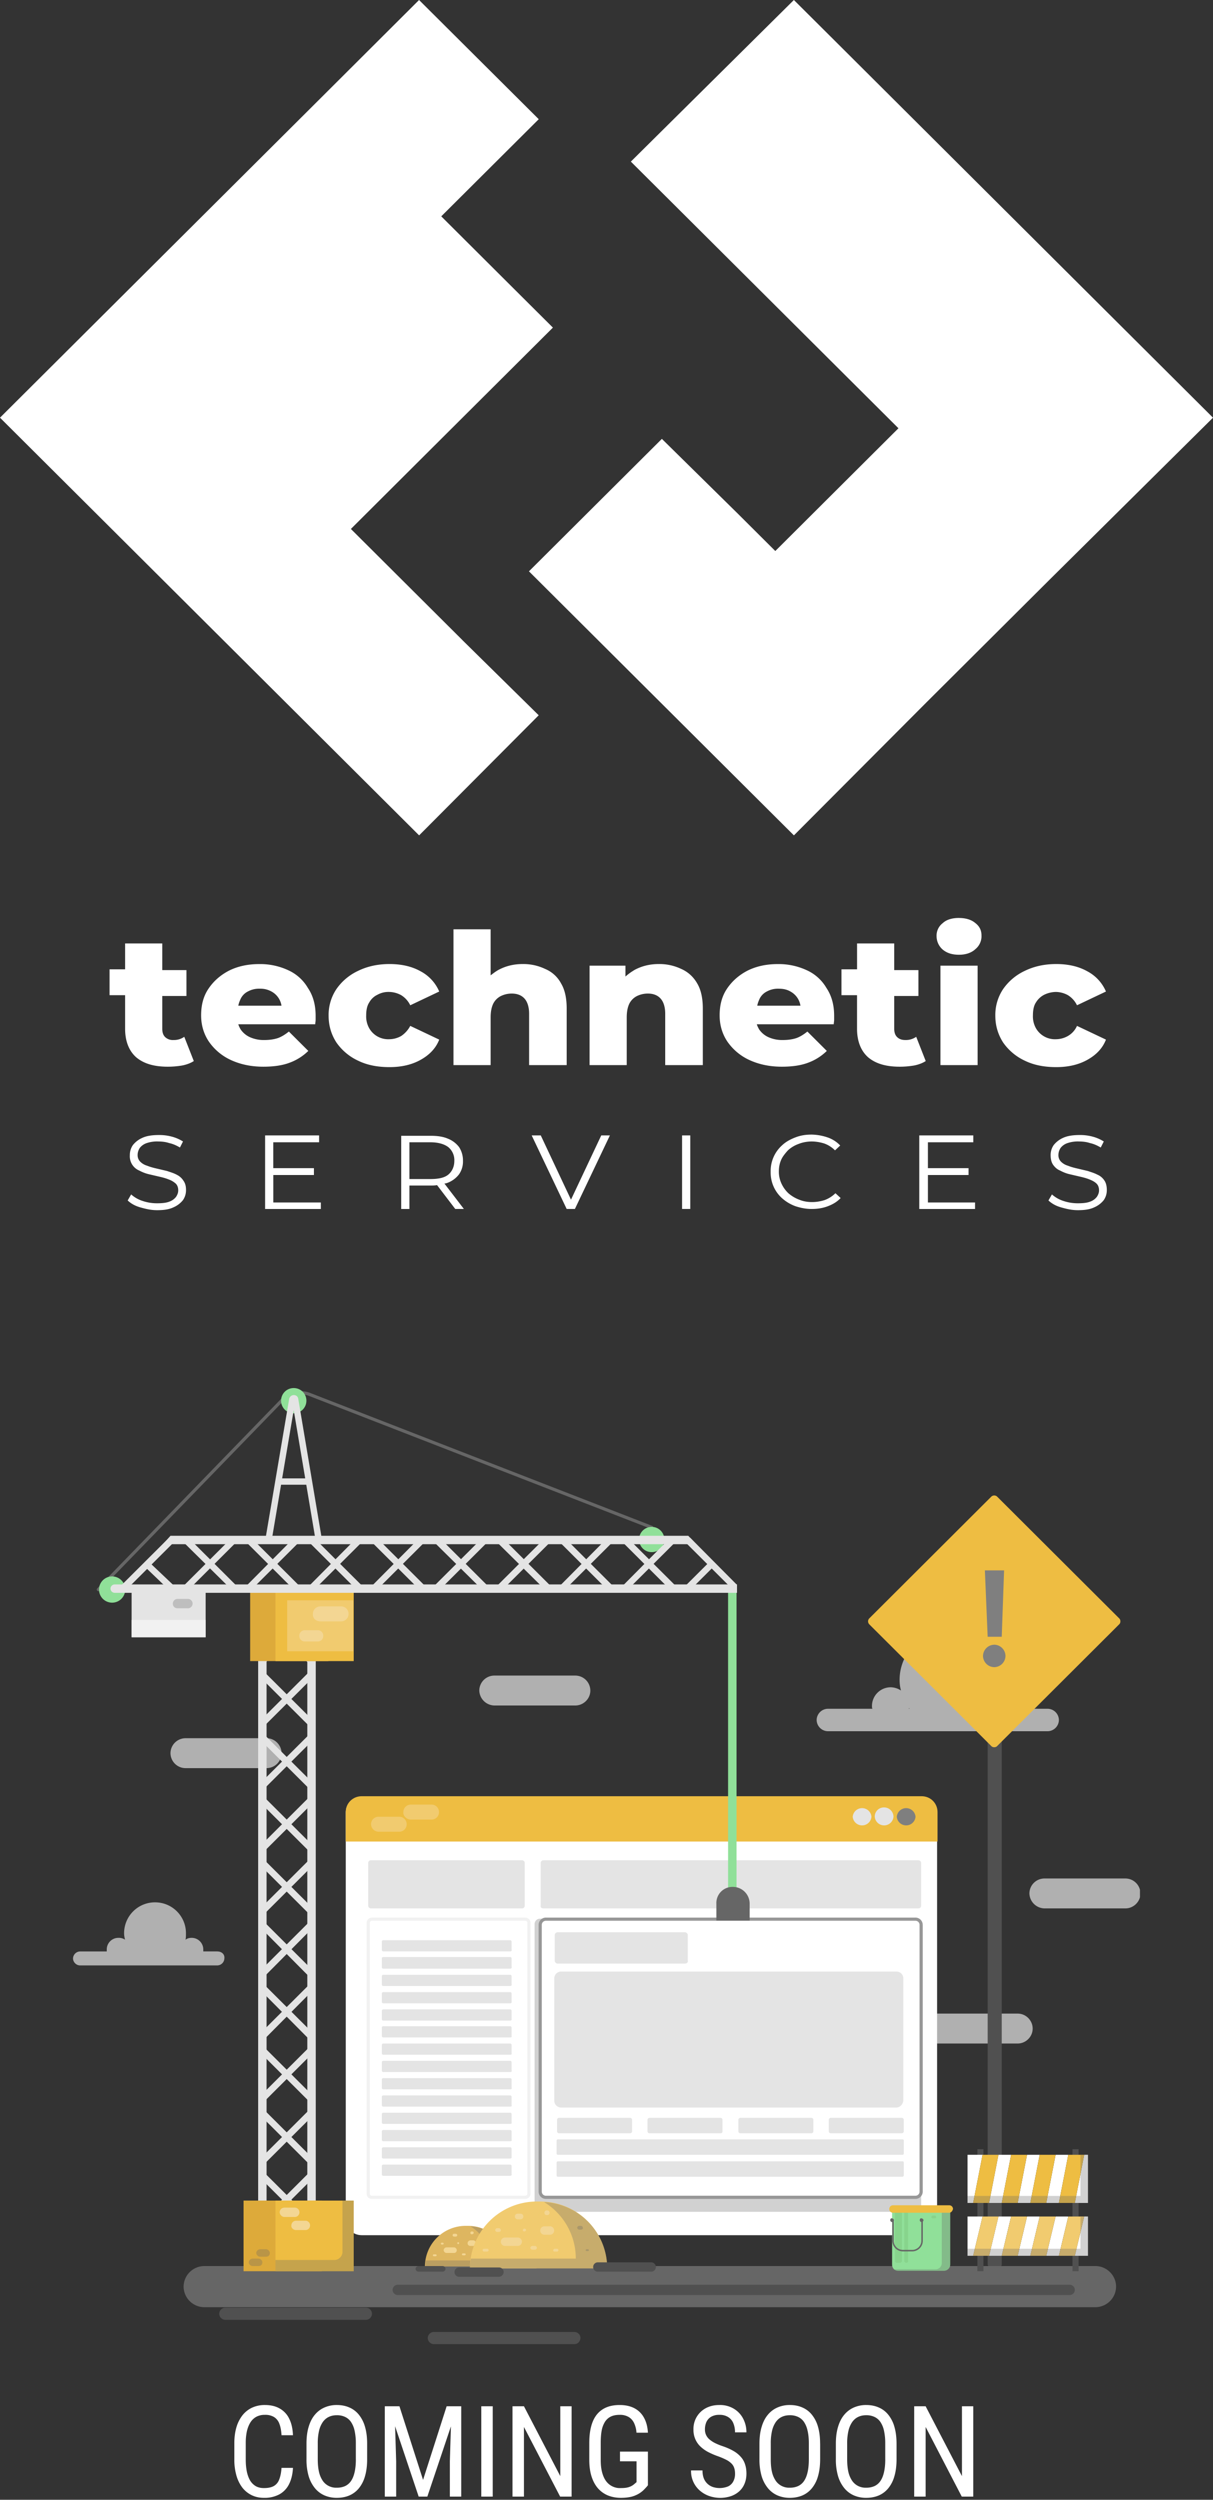 <svg xmlns="http://www.w3.org/2000/svg" width="382" height="787" fill="none"><rect width="100%" height="100%" fill="#333333" stroke="none"/><path fill="#fff" d="M54.63 327.43a3.5 3.5 0 0 1-2.58-.89c-.68-.64-.95-1.53-.95-2.67v-10.3h7.62v-8.15H51.1v-8.4H39.4v8.15h-4.9v8.14h4.9v10.56c0 3.94 1.22 7 3.53 9.03 2.45 2.04 5.72 2.93 9.94 2.93 1.5 0 2.99-.13 4.49-.38 1.36-.26 2.72-.76 3.67-1.4l-3-7.64a5.6 5.6 0 0 1-3.4 1.02Zm36.07-22.01a20.95 20.95 0 0 0-8.99-1.9c-3.53 0-6.66.63-9.52 2.03-2.72 1.4-4.9 3.3-6.53 5.72-1.64 2.42-2.32 5.22-2.32 8.4 0 3.05.82 5.85 2.45 8.27a17.11 17.11 0 0 0 6.8 5.73c3 1.4 6.4 2.16 10.35 2.16 3.13 0 5.99-.38 8.3-1.27a16.53 16.53 0 0 0 5.85-3.7l-6.12-6.1c-1.1.9-2.32 1.65-3.4 2.04-1.1.38-2.6.63-4.22.63a10.6 10.6 0 0 1-4.63-.89 7.08 7.08 0 0 1-3-2.54c-.27-.51-.54-1.02-.67-1.53h24.22c0-.38.13-.9.13-1.4v-1.27c0-3.44-.81-6.36-2.45-8.78a13.68 13.68 0 0 0-6.26-5.6Zm-12.66 6.74a7.28 7.28 0 0 1 3.8-.89 7.1 7.1 0 0 1 3.68.9 6.15 6.15 0 0 1 3.13 4.45h-13.6c.13-.77.4-1.4.68-2.04a5.07 5.07 0 0 1 2.3-2.42Zm40.82 1.02a7.1 7.1 0 0 1 3.68-.89 8.1 8.1 0 0 1 3.8 1.02 7.63 7.63 0 0 1 2.86 3.18l9.12-4.33a12.97 12.97 0 0 0-5.85-6.36c-2.72-1.53-5.99-2.29-9.8-2.29-3.8 0-7.07.76-9.93 2.16a17.1 17.1 0 0 0-6.8 5.73 14.64 14.64 0 0 0-2.45 8.4c0 3.05.81 5.85 2.45 8.4a17.1 17.1 0 0 0 6.8 5.72c2.86 1.4 6.12 2.04 9.93 2.04 3.81 0 7.08-.77 9.8-2.3 2.72-1.52 4.76-3.56 5.85-6.36l-9.12-4.32a8.66 8.66 0 0 1-2.85 3.18 7.7 7.7 0 0 1-3.81 1.02 6.88 6.88 0 0 1-6.26-3.44 7.61 7.61 0 0 1-.96-4.07c0-1.65.28-3.05.96-4.07a5.76 5.76 0 0 1 2.58-2.42Zm52.8-8.14a15.93 15.93 0 0 0-7.08-1.53c-2.85 0-5.3.64-7.48 1.78-.95.51-1.77 1.15-2.59 1.78v-14.5h-11.7v42.75h11.7v-15.01c0-1.79.28-3.19.82-4.33a5.44 5.44 0 0 1 2.45-2.42 7.8 7.8 0 0 1 3.4-.76c1.63 0 3 .5 3.95 1.53.95 1.01 1.5 2.67 1.5 4.83v16.16h11.83v-17.81c0-3.18-.54-5.86-1.77-7.9a10.05 10.05 0 0 0-5.03-4.57Zm42.86 0a15.93 15.93 0 0 0-7.07-1.53c-2.86 0-5.3.64-7.49 1.78-1.09.64-2.17 1.4-2.99 2.16v-3.43h-11.3v31.3h11.7v-15.01c0-1.79.28-3.19.82-4.33a5.44 5.44 0 0 1 2.45-2.42 7.8 7.8 0 0 1 3.4-.76c1.64 0 3 .5 3.95 1.53.95 1.01 1.5 2.67 1.5 4.83v16.16h11.84v-17.81c0-3.18-.55-5.86-1.77-7.9-1.23-2.16-3-3.68-5.04-4.57Zm39.47.38a20.95 20.95 0 0 0-8.99-1.9c-3.53 0-6.66.63-9.52 2.03-2.72 1.4-4.9 3.3-6.53 5.72s-2.32 5.22-2.32 8.4c0 3.05.82 5.85 2.45 8.27a17.11 17.11 0 0 0 6.8 5.73c3 1.4 6.4 2.16 10.35 2.16 3.13 0 5.99-.38 8.3-1.27a16.53 16.53 0 0 0 5.85-3.7l-6.12-6.1c-1.1.9-2.32 1.65-3.4 2.04-1.1.38-2.59.63-4.22.63a10.6 10.6 0 0 1-4.63-.89 7.08 7.08 0 0 1-3-2.54c-.26-.51-.54-1.02-.67-1.53h24.22c0-.38.13-.9.13-1.4v-1.27c0-3.44-.81-6.36-2.44-8.78a13.68 13.68 0 0 0-6.26-5.6Zm-12.52 6.74a7.28 7.28 0 0 1 3.8-.89c1.37 0 2.6.26 3.68.9a6.16 6.16 0 0 1 3.13 4.45h-13.6c.13-.77.4-1.4.67-2.04a5.07 5.07 0 0 1 2.32-2.42Zm43.68 15.27c-1.1 0-1.9-.25-2.59-.89-.68-.64-.95-1.53-.95-2.67v-10.3h7.62v-8.15h-7.62v-8.4h-11.7v8.15H265v8.14h4.9v10.56c0 3.94 1.22 7 3.53 9.03 2.45 2.04 5.72 2.93 9.94 2.93 1.5 0 3-.13 4.49-.38 1.36-.26 2.72-.76 3.67-1.4l-3-7.64a5.6 5.6 0 0 1-3.4 1.02ZM302.02 289c-2.18 0-3.95.51-5.17 1.66a4.92 4.92 0 0 0-1.9 4.07 5.6 5.6 0 0 0 1.9 4.2c1.36 1.14 3 1.65 5.17 1.65 2.18 0 3.95-.63 5.17-1.78a5.24 5.24 0 0 0 1.9-4.32c0-1.66-.67-2.93-2.03-3.95-1.23-1.02-3-1.52-5.04-1.52Zm5.85 15.02h-11.7v31.3h11.7v-31.3Zm28.44 22.14a7.7 7.7 0 0 1-3.8 1.02 6.88 6.88 0 0 1-6.26-3.44 7.61 7.61 0 0 1-.96-4.07c0-1.65.27-3.05.95-4.07a6.54 6.54 0 0 1 2.59-2.42 8.75 8.75 0 0 1 3.67-.89 8.1 8.1 0 0 1 3.81 1.02 7.63 7.63 0 0 1 2.86 3.18l9.12-4.33a12.96 12.96 0 0 0-5.86-6.36c-2.72-1.53-5.98-2.29-9.8-2.29-3.8 0-7.07.76-9.93 2.16a17.1 17.1 0 0 0-6.8 5.73 14.64 14.64 0 0 0-2.45 8.4c0 3.05.82 5.85 2.45 8.4a17.1 17.1 0 0 0 6.8 5.72c2.86 1.4 6.13 2.04 9.94 2.04 3.8 0 7.07-.77 9.8-2.3 2.72-1.52 4.76-3.56 5.85-6.36l-9.12-4.32a6.83 6.83 0 0 1-2.86 3.18ZM55.59 369.8c-.96-.5-1.9-.76-3-1.14l-3.26-.77c-1.1-.25-2.04-.5-3-.89a5.04 5.04 0 0 1-2.17-1.27 2.88 2.88 0 0 1-.82-2.16c0-.76.27-1.53.68-2.17a4.6 4.6 0 0 1 2.18-1.52 10.1 10.1 0 0 1 3.67-.51c1.09 0 2.31.13 3.4.5 1.23.26 2.32.77 3.4 1.4l.96-1.9a12.57 12.57 0 0 0-3.54-1.53 15 15 0 0 0-4.08-.5c-2.04 0-3.81.25-5.17.88a7.77 7.77 0 0 0-3 2.3 5.47 5.47 0 0 0-.95 3.18 4.86 4.86 0 0 0 3 4.84c.95.5 1.9.88 2.99 1.14l3.26.76c1.1.25 2.04.5 3 .89a6.7 6.7 0 0 1 2.17 1.27c.55.51.82 1.27.82 2.16 0 .77-.27 1.4-.68 2.04a4.6 4.6 0 0 1-2.18 1.53c-.95.38-2.31.5-3.8.5a14.1 14.1 0 0 1-4.63-.76 9.96 9.96 0 0 1-3.54-2.03l-1.09 1.9c.95.9 2.18 1.66 3.95 2.17 1.77.5 3.4.89 5.3.89 2.18 0 3.81-.25 5.17-.9a7.76 7.76 0 0 0 3-2.28c.68-1.02.95-2.04.95-3.18 0-1.27-.27-2.16-.82-2.93a5.13 5.13 0 0 0-2.17-1.9Zm30.48.13h12.79v-2.16h-12.8v-8.15h14.43v-2.16h-17v23.16h17.55v-2.04H86.07v-8.65Zm54.97 2.42a8.17 8.17 0 0 0 3.54-2.67 7.04 7.04 0 0 0 1.22-4.2 7.7 7.7 0 0 0-1.22-4.33 8.16 8.16 0 0 0-3.54-2.67c-1.5-.64-3.26-.9-5.44-.9h-9.25v23.04h2.58v-7.38h6.67c.68 0 1.36 0 2.04-.13l5.72 7.5h2.72l-6.13-8c.41 0 .68-.13 1.1-.26Zm-5.58-1.15h-6.53v-11.58h6.53c2.45 0 4.36.51 5.72 1.53a5.3 5.3 0 0 1 1.9 4.33c0 1.78-.68 3.3-1.9 4.32-1.23 1.02-3.13 1.4-5.72 1.4Zm44.36 6.5-9.52-20.24h-2.86l11.02 23.16h2.59l11.02-23.16h-2.72l-9.53 20.23Zm37.56-20.24h-2.58v23.16h2.58v-23.16Zm30.75 4.71a9.86 9.86 0 0 1 3.4-2.04c1.23-.5 2.73-.76 4.09-.76 1.36 0 2.72.25 3.94.63a9 9 0 0 1 3.4 2.17l1.64-1.53a9.86 9.86 0 0 0-3.95-2.54 16.7 16.7 0 0 0-5.03-.9c-1.9 0-3.54.26-5.17.9-1.63.63-3 1.4-4.08 2.41a10.85 10.85 0 0 0-3.67 8.4 10.85 10.85 0 0 0 3.67 8.4 13.13 13.13 0 0 0 4.08 2.42c1.5.5 3.26.89 5.17.89 1.77 0 3.54-.26 5.17-.9 1.63-.63 2.86-1.4 3.95-2.54l-1.64-1.52a9.53 9.53 0 0 1-3.4 2.16c-1.22.38-2.58.63-3.94.63-1.5 0-2.86-.25-4.09-.76a11.3 11.3 0 0 1-3.4-2.03 9.86 9.86 0 0 1-2.18-3.06 8.78 8.78 0 0 1-.81-3.81c0-1.4.27-2.68.81-3.82.41-.9 1.23-1.91 2.04-2.8Zm44.09 7.76h12.8v-2.16h-12.8v-8.15h14.3v-2.16H289.5v23.16h17.56v-2.04h-14.84v-8.65Zm55.52 1.65a4.87 4.87 0 0 0-2.18-1.78c-.95-.5-1.9-.76-2.99-1.14l-3.26-.77c-1.1-.25-2.05-.5-3-.89a5.05 5.05 0 0 1-2.18-1.27 2.88 2.88 0 0 1-.81-2.16c0-.76.27-1.53.68-2.17a4.6 4.6 0 0 1 2.18-1.52 10.1 10.1 0 0 1 3.67-.51c1.09 0 2.31.13 3.4.5 1.23.26 2.31.77 3.4 1.4l.96-1.9a12.57 12.57 0 0 0-3.54-1.53 15 15 0 0 0-4.08-.5c-2.05 0-3.81.25-5.18.88a7.77 7.77 0 0 0-2.99 2.3 5.47 5.47 0 0 0-.95 3.18c0 1.27.27 2.29.81 3.05.55.76 1.23 1.4 2.18 1.78.95.5 1.9.9 3 1.15l3.26.76c1.09.25 2.04.5 3 .89.95.38 1.63.76 2.17 1.27.55.51.82 1.27.82 2.16 0 .77-.27 1.4-.68 2.04a4.6 4.6 0 0 1-2.18 1.53c-.95.38-2.31.5-3.8.5a14.1 14.1 0 0 1-4.63-.76 9.96 9.96 0 0 1-3.54-2.03l-1.1 1.9c.96.9 2.19 1.66 3.95 2.17 1.77.5 3.4.89 5.31.89 2.18 0 3.81-.25 5.17-.9a7.76 7.76 0 0 0 3-2.28c.68-1.02.95-2.04.95-3.18 0-1.27-.27-2.3-.82-3.06ZM334 83.68l-35.43-35.3-35.16-35.04L250.01 0l-51.34 50.88 13.68 13.62 35.16 35.03 35.43 35.3-38.78 38.65-11.72-11.68-24-23.63-41.86 41.7 24 23.91 11.44 11.4 48 47.82 41.85-41.98 38.79-38.64L382 131.5l-48-47.82Z"/><path fill="#fff" d="m145.66 201.56-35.16-35.03 21.76-21.69 41.86-41.7-13.4-13.34-21.76-21.69 30.7-30.58L131.97 0 101.3 30.58 37.67 93.97 0 131.5l37.67 37.53 35.16 35.03 35.16 35.03 24 23.91 37.66-37.81-24-23.63Zm-57 575.4h3.6c-.1 1.95-.5 3.64-1.2 5.06a7.37 7.37 0 0 1-3.02 3.24 9.8 9.8 0 0 1-4.94 1.13c-1.42 0-2.7-.28-3.85-.84a8.44 8.44 0 0 1-2.95-2.4 11.43 11.43 0 0 1-1.85-3.8 17.68 17.68 0 0 1-.65-4.95v-5.25c0-1.83.22-3.48.65-4.95a11.26 11.26 0 0 1 1.89-3.77 8.38 8.38 0 0 1 3.03-2.42 9.48 9.48 0 0 1 4.06-.84c1.85 0 3.41.37 4.69 1.12a7.22 7.22 0 0 1 2.97 3.22c.7 1.4 1.09 3.13 1.17 5.17h-3.6c-.09-1.5-.32-2.71-.7-3.65a4.09 4.09 0 0 0-1.68-2.09 5.32 5.32 0 0 0-2.85-.68 5.6 5.6 0 0 0-2.72.62 5.14 5.14 0 0 0-1.87 1.8c-.48.77-.85 1.7-1.1 2.8a17.33 17.33 0 0 0-.35 3.63v5.29c0 1.25.1 2.41.3 3.5.2 1.08.53 2.03.97 2.85a5.2 5.2 0 0 0 1.78 1.9c.73.45 1.62.67 2.66.67 1.31 0 2.35-.21 3.12-.64a3.84 3.84 0 0 0 1.7-2.05c.38-.94.63-2.16.74-3.67Zm26.96-7.64v4.94c0 2-.22 3.77-.67 5.3a10.38 10.38 0 0 1-1.9 3.78 7.93 7.93 0 0 1-3 2.29c-1.17.5-2.5.76-3.96.76a9.67 9.67 0 0 1-3.9-.76 8.09 8.09 0 0 1-3.02-2.29 10.89 10.89 0 0 1-1.97-3.79 18.52 18.52 0 0 1-.68-5.29v-4.94c0-2 .22-3.76.68-5.27.45-1.53 1.1-2.8 1.95-3.81a8.1 8.1 0 0 1 3.03-2.29 9.46 9.46 0 0 1 3.89-.78c1.47 0 2.79.26 3.96.78a7.73 7.73 0 0 1 3 2.29 10.59 10.59 0 0 1 1.92 3.8c.45 1.52.67 3.28.67 5.28Zm-3.56 4.94v-4.98a18 18 0 0 0-.39-4.02 7.8 7.8 0 0 0-1.15-2.78 4.65 4.65 0 0 0-1.88-1.58 5.97 5.97 0 0 0-2.57-.52c-.93 0-1.76.17-2.5.52-.73.34-1.36.87-1.88 1.58a8.07 8.07 0 0 0-1.21 2.78 17.19 17.19 0 0 0-.41 4.02v4.98c0 1.58.14 2.93.41 4.06a8.3 8.3 0 0 0 1.21 2.78 5.1 5.1 0 0 0 4.4 2.1 6.1 6.1 0 0 0 2.57-.5 4.62 4.62 0 0 0 1.88-1.6c.5-.73.88-1.66 1.13-2.78.26-1.13.4-2.48.4-4.06Zm10.26-16.7h3.47l7.44 23.19 7.43-23.19h3.47L134.58 786h-2.73l-9.53-28.44Zm-1.14 0h3.05l.53 17.35V786h-3.58v-28.44Zm21.02 0h3.05V786h-3.58v-11.1l.53-17.34Zm12.97 0V786h-3.6v-28.44h3.6Zm24.84 0V786h-3.61L165 764.07V786h-3.6v-28.44h3.6l11.45 22v-22H180Zm24.03 14.28v10.6c-.32.42-.8.94-1.43 1.57a8.28 8.28 0 0 1-2.64 1.66c-1.13.48-2.62.72-4.45.72-1.47 0-2.82-.25-4.04-.74a8.46 8.46 0 0 1-3.15-2.23c-.87-1-1.55-2.24-2.03-3.73-.48-1.5-.72-3.25-.72-5.25v-5.34c0-1.99.2-3.73.6-5.23.4-1.5 1-2.74 1.8-3.73.8-.99 1.8-1.73 2.99-2.23 1.2-.5 2.59-.74 4.18-.74 1.83 0 3.4.35 4.69 1.04a7.19 7.19 0 0 1 2.98 2.99c.72 1.3 1.12 2.86 1.22 4.68h-3.6a8.35 8.35 0 0 0-.74-3c-.4-.85-.98-1.5-1.72-1.94a5.34 5.34 0 0 0-2.83-.68c-1.1 0-2.02.18-2.78.54-.75.37-1.37.92-1.85 1.65a7.95 7.95 0 0 0-1.04 2.75c-.2 1.1-.3 2.4-.3 3.87v5.37c0 1.5.14 2.82.44 3.94s.72 2.05 1.27 2.78a5.4 5.4 0 0 0 4.65 2.16c1.1 0 1.98-.11 2.62-.35a4.6 4.6 0 0 0 1.46-.8l.84-.72v-6.56h-5.21v-3.05h8.78Zm27.44 6.97c0-.66-.08-1.25-.24-1.75a3.52 3.52 0 0 0-.82-1.41 6.4 6.4 0 0 0-1.64-1.2 23 23 0 0 0-2.68-1.15 23.4 23.4 0 0 1-3.18-1.38 11.04 11.04 0 0 1-2.44-1.78 7.14 7.14 0 0 1-2.09-5.23 7.35 7.35 0 0 1 4.78-7.15c1-.4 2.13-.59 3.36-.59a8.4 8.4 0 0 1 4.67 1.23 7.82 7.82 0 0 1 2.9 3.19c.65 1.3.97 2.7.97 4.18h-3.6a7.2 7.2 0 0 0-.52-2.84 4.08 4.08 0 0 0-1.6-1.95 4.96 4.96 0 0 0-2.81-.72 5 5 0 0 0-2.58.6c-.67.4-1.16.95-1.49 1.64a5.66 5.66 0 0 0-.47 2.37 4 4 0 0 0 1.27 2.99c.45.41 1 .8 1.64 1.15.67.35 1.45.69 2.35 1.01 1.4.46 2.58.97 3.57 1.53a9 9 0 0 1 2.42 1.9 6.2 6.2 0 0 1 1.37 2.35c.3.88.45 1.87.45 2.97 0 1.16-.2 2.21-.59 3.15a6.47 6.47 0 0 1-1.66 2.4 7.66 7.66 0 0 1-2.63 1.54 10.7 10.7 0 0 1-6.78-.02 9.08 9.08 0 0 1-2.91-1.64 8.08 8.08 0 0 1-2.87-6.44h3.6c0 .97.14 1.81.42 2.52a4.69 4.69 0 0 0 2.93 2.73 7.09 7.09 0 0 0 4.75-.23 3.58 3.58 0 0 0 1.6-1.56 5 5 0 0 0 .55-2.4Zm26.8-9.49v4.94c0 2-.23 3.77-.67 5.3a10.36 10.36 0 0 1-1.9 3.78 7.93 7.93 0 0 1-3 2.29c-1.18.5-2.5.76-3.97.76a9.67 9.67 0 0 1-3.89-.76 8.1 8.1 0 0 1-3.02-2.29 10.9 10.9 0 0 1-1.98-3.79 18.55 18.55 0 0 1-.68-5.29v-4.94c0-2 .23-3.76.69-5.27.45-1.53 1.1-2.8 1.95-3.81a8.09 8.09 0 0 1 3.03-2.29 9.46 9.46 0 0 1 3.88-.78c1.47 0 2.8.26 3.97.78a7.74 7.74 0 0 1 3 2.29 10.56 10.56 0 0 1 1.92 3.8c.44 1.52.66 3.28.66 5.28Zm-3.56 4.94v-4.98c0-1.56-.13-2.9-.4-4.02a7.77 7.77 0 0 0-1.14-2.78 4.65 4.65 0 0 0-1.88-1.58 5.97 5.97 0 0 0-2.58-.52c-.92 0-1.75.17-2.5.52-.73.34-1.35.87-1.87 1.58a8.03 8.03 0 0 0-1.21 2.78 17.13 17.13 0 0 0-.41 4.02v4.98c0 1.58.13 2.93.4 4.06a8.26 8.26 0 0 0 1.22 2.78 5.1 5.1 0 0 0 4.4 2.1 6.1 6.1 0 0 0 2.57-.5 4.6 4.6 0 0 0 1.88-1.6c.5-.73.88-1.66 1.13-2.78.26-1.13.39-2.48.39-4.06Zm27.62-4.94v4.94c0 2-.22 3.77-.67 5.3a10.36 10.36 0 0 1-1.9 3.78 7.93 7.93 0 0 1-3 2.29c-1.17.5-2.5.76-3.96.76a9.67 9.67 0 0 1-3.9-.76 8.09 8.09 0 0 1-3.02-2.29 10.88 10.88 0 0 1-1.97-3.79 18.5 18.5 0 0 1-.69-5.29v-4.94c0-2 .23-3.76.69-5.27.45-1.53 1.1-2.8 1.95-3.81a8.1 8.1 0 0 1 3.03-2.29 9.46 9.46 0 0 1 3.89-.78c1.47 0 2.79.26 3.96.78a7.73 7.73 0 0 1 3 2.29 10.59 10.59 0 0 1 1.92 3.8c.44 1.52.67 3.28.67 5.28Zm-3.56 4.94v-4.98a18 18 0 0 0-.39-4.02 7.8 7.8 0 0 0-1.15-2.78 4.65 4.65 0 0 0-1.88-1.58 5.96 5.96 0 0 0-2.57-.52c-.93 0-1.76.17-2.5.52-.73.34-1.36.87-1.88 1.58a8.05 8.05 0 0 0-1.21 2.78 17.19 17.19 0 0 0-.41 4.02v4.98c0 1.58.14 2.93.4 4.06a8.28 8.28 0 0 0 1.22 2.78 5.1 5.1 0 0 0 4.4 2.1 6.1 6.1 0 0 0 2.57-.5 4.62 4.62 0 0 0 1.88-1.6c.5-.73.88-1.66 1.13-2.78.26-1.13.4-2.48.4-4.06Zm27.72-16.7V786h-3.62l-11.38-21.93V786h-3.6v-28.44h3.6l11.44 22v-22h3.56Z"/><g clip-path="url(#a)"><path fill="#B0B0B0" d="M329.93 537.97h-7.08c0-.3.14-.59.14-.88a5.91 5.91 0 0 0-9-5c.3-1.04.3-2.07.3-3.25 0-8.53-6.94-15.45-15.5-15.45a15.48 15.48 0 0 0-15.49 15.46c0 1.17.15 2.35.44 3.38a6.06 6.06 0 0 0-3.24-1.03 5.91 5.91 0 0 0-5.9 5.89c0 .3 0 .59.14.88h-14.02a3.59 3.59 0 0 0-3.54 3.53 3.59 3.59 0 0 0 3.54 3.54h69.21a3.59 3.59 0 0 0 3.54-3.54 3.59 3.59 0 0 0-3.54-3.53Zm-43.68-.3c0 .15.15.15.15.3h-.15v-.3Zm-217.8 76.69h-4.43v-.59a3.65 3.65 0 0 0-3.69-3.68c-.73 0-1.32.15-1.91.6.14-.6.14-1.33.14-2.07 0-5.3-4.28-9.71-9.74-9.71a9.72 9.72 0 0 0-9.74 9.71c0 .74.15 1.47.3 2.06a3.4 3.4 0 0 0-2.07-.59 3.65 3.65 0 0 0-3.69 3.68v.6h-8.4a2.27 2.27 0 0 0-2.22 2.2c0 1.18 1.03 2.2 2.21 2.2h43.24a2.27 2.27 0 0 0 2.21-2.2c.15-1.33-.88-2.2-2.21-2.2Zm-27.15-.14c-.15 0-.15 0 0 0Zm17.11-57.56h25.53a4.75 4.75 0 0 0 4.73-4.7c0-2.5-2.07-4.72-4.73-4.72H58.42a4.75 4.75 0 0 0-4.73 4.71 4.75 4.75 0 0 0 4.73 4.71Zm97.25-19.72h25.53c2.5 0 4.72-2.06 4.72-4.7a4.75 4.75 0 0 0-4.72-4.72h-25.53a4.75 4.75 0 0 0-4.72 4.71 4.85 4.85 0 0 0 4.72 4.71Zm173.24 63.88h25.53c2.5 0 4.72-2.06 4.72-4.7a4.75 4.75 0 0 0-4.72-4.72H328.9a4.75 4.75 0 0 0-4.72 4.71 4.85 4.85 0 0 0 4.72 4.71Zm-33.94 42.54h25.53c2.5 0 4.72-2.06 4.72-4.71 0-2.5-2.07-4.71-4.72-4.71h-25.53a4.75 4.75 0 0 0-4.72 4.7 4.85 4.85 0 0 0 4.72 4.72Z"/><path fill="#505050" d="M314.88 713.57h-3.25c-.3 0-.59-.3-.59-.6V534c0-.3.3-.6.6-.6h3.24c.3 0 .59.3.59.6v178.98c0 .44-.3.59-.6.59Z"/><path fill="#EEBD42" d="m273.7 511.33 38.52 38.42c.44.44 1.33.44 1.77 0l38.52-38.42c.44-.44.44-1.32 0-1.77l-38.52-38.41a1.35 1.35 0 0 0-1.77 0l-38.51 38.41a1.34 1.34 0 0 0 0 1.77Z"/><path fill="#7F7F7F" d="M313.1 517.8a3.59 3.59 0 0 1 3.55 3.54 3.59 3.59 0 0 1-3.54 3.53 3.59 3.59 0 0 1-3.54-3.53 3.59 3.59 0 0 1 3.54-3.53Zm-2.94-23.4h6.05l-.74 20.9h-4.43l-.88-20.9Z"/><path stroke="#666" stroke-linecap="round" stroke-miterlimit="10" d="m30.97 500.44 57.7-59.47a8.23 8.23 0 0 1 9-1.9l107.57 41.8"/><path fill="#90E099" d="M88.52 440.97a3.96 3.96 0 0 0 3.98 3.98 3.96 3.96 0 0 0 3.99-3.98c0-2.2-1.77-3.97-3.99-3.97a3.96 3.96 0 0 0-3.98 3.97Zm112.74 43.72c0 2.2 1.77 3.97 3.98 3.97a3.96 3.96 0 0 0 3.98-3.97c0-2.2-1.77-3.98-3.98-3.98a3.96 3.96 0 0 0-3.98 3.98Z"/><path fill="#666" d="M344.98 726.37H64.32a6.54 6.54 0 0 1-6.5-6.47 6.54 6.54 0 0 1 6.5-6.48h280.66c3.54 0 6.5 2.94 6.5 6.48a6.54 6.54 0 0 1-6.5 6.47Z"/><path fill="#fff" d="M113.9 703.7h176.19c2.8 0 5.02-2.2 5.02-5V570.65c0-2.8-2.22-5-5.02-5h-176.2c-2.8 0-5 2.2-5 5V698.7c0 2.8 2.2 5 5 5Z"/><path fill="#EEBD42" d="M295.25 579.77v-9.27c0-2.8-2.21-5-5.01-5H113.9c-2.8 0-5.02 2.2-5.02 5v9.27h186.37Z"/><path fill="#E4E4E4" d="M275.48 571.97a2.96 2.96 0 0 0 5.9 0 2.96 2.96 0 0 0-2.95-2.94 2.87 2.87 0 0 0-2.95 2.94Zm-6.94 0a2.96 2.96 0 0 0 5.9 0 2.96 2.96 0 0 0-5.9 0Z"/><path fill="#7F7F7F" d="M282.42 571.97a2.96 2.96 0 0 0 5.9 0 2.96 2.96 0 0 0-5.9 0Z"/><path fill="#E4E4E4" d="M171.15 600.82H289.2c.6 0 .89-.44.89-.88v-13.4c0-.58-.44-.88-.89-.88H171.15c-.59 0-.88.44-.88.88v13.4c-.15.59.3.88.88.88Z"/><path stroke="#F1F1F1" stroke-miterlimit="10" d="M117.14 691.78h48.26c.59 0 1.18-.44 1.18-1.17v-85.23c0-.59-.44-1.17-1.18-1.17h-48.26c-.58 0-1.18.44-1.18 1.17v85.23c0 .73.45 1.17 1.19 1.17Z"/><path fill="#E4E4E4" d="M116.85 600.82h47.52c.59 0 .88-.44.88-.88v-13.4c0-.58-.44-.88-.88-.88h-47.52a.85.85 0 0 0-.89.88v13.4c0 .59.45.88.89.88Zm43.83 13.54h-40c-.29 0-.44-.3-.44-.44v-2.65c0-.3.3-.44.45-.44h39.99c.3 0 .44.3.44.44v2.65c.15.15-.15.44-.44.44Zm0 5.44h-40c-.29 0-.44-.29-.44-.43v-2.8c0-.3.3-.44.45-.44h39.99c.3 0 .44.3.44.44v2.65c.15.3-.15.59-.44.59Zm0 5.45h-40c-.29 0-.44-.3-.44-.44v-2.65c0-.3.3-.44.45-.44h39.99c.3 0 .44.3.44.44v2.65c.15.15-.15.44-.44.44Zm0 5.45h-40c-.29 0-.44-.3-.44-.44v-2.65c0-.3.3-.44.45-.44h39.99c.3 0 .44.3.44.44v2.65c.15.14-.15.44-.44.44Zm0 5.45h-40c-.29 0-.44-.3-.44-.45v-2.65c0-.29.3-.44.45-.44h39.99c.3 0 .44.3.44.44v2.65c.15.15-.15.45-.44.45Zm0 5.29h-40c-.29 0-.44-.29-.44-.44v-2.65c0-.3.3-.44.45-.44h39.99c.3 0 .44.3.44.44V641c.15.3-.15.44-.44.44Zm0 5.45h-40c-.29 0-.44-.3-.44-.44v-2.65c0-.3.3-.44.45-.44h39.99c.3 0 .44.3.44.44v2.65c.15.3-.15.44-.44.44Zm0 5.45h-40c-.29 0-.44-.3-.44-.45v-2.64c0-.3.3-.45.45-.45h39.99c.3 0 .44.3.44.45v2.64c.15.3-.15.45-.44.45Zm0 5.44h-40c-.29 0-.44-.3-.44-.44v-2.65c0-.3.3-.44.45-.44h39.99c.3 0 .44.3.44.44v2.65c.15.3-.15.44-.44.44Zm0 5.45h-40c-.29 0-.44-.3-.44-.44v-2.65c0-.3.3-.44.45-.44h39.99c.3 0 .44.29.44.44v2.65c.15.3-.15.44-.44.44Zm0 5.44h-40c-.29 0-.44-.29-.44-.44v-2.65c0-.3.3-.44.45-.44h39.99c.3 0 .44.3.44.44v2.65c.15.3-.15.44-.44.44Zm0 5.45h-40c-.29 0-.44-.3-.44-.44v-2.65c0-.3.3-.44.45-.44h39.99c.3 0 .44.3.44.44v2.65c.15.3-.15.44-.44.44Zm0 5.45h-40c-.29 0-.44-.3-.44-.45v-2.64c0-.3.3-.45.45-.45h39.99c.3 0 .44.3.44.45v2.64c.15.15-.15.45-.44.45Zm0 5.44h-40c-.29 0-.44-.3-.44-.44v-2.65c0-.3.3-.44.45-.44h39.99c.3 0 .44.3.44.44v2.65c.15.15-.15.44-.44.44Zm-63.6 15.75-15.05-15.01.73-2.21 15.8 15.75-1.48 1.47Z"/><path fill="#E4E4E4" d="m83.5 700.76 15.05-15.01-.74-2.21-15.78 15.75 1.47 1.47Zm13.58-19.72-15.05-15.01.73-2.21 15.8 15.75-1.48 1.47Z"/><path fill="#E4E4E4" d="m83.5 681.04 15.05-15.01-.74-2.21-15.78 15.75 1.47 1.47Zm13.58-19.72L82.03 646.3l.73-2.2 15.8 15.74-1.48 1.48Z"/><path fill="#E4E4E4" d="m83.5 661.32 15.05-15.02-.74-2.2-15.78 15.74 1.47 1.48Zm13.58-19.58-15.05-15.16.73-2.2 15.8 15.74-1.48 1.62Z"/><path fill="#E4E4E4" d="m83.5 641.74 15.05-15.16-.74-2.2-15.78 15.74 1.47 1.62Zm13.58-19.72-15.05-15.16.73-2.21 15.8 15.75-1.48 1.62Z"/><path fill="#E4E4E4" d="m83.5 622.02 15.05-15.16-.74-2.21-15.78 15.75 1.47 1.62Zm13.58-19.72-15.05-15.02.73-2.2 15.8 15.74-1.48 1.47Z"/><path fill="#E4E4E4" d="m83.5 602.3 15.05-15.02-.74-2.2-15.78 15.74 1.47 1.47Z"/><path fill="#E4E4E4" d="M83.94 505.44H81.3V704h2.65V505.44Zm15.5 0h-2.66V704h2.66V505.44Z"/><path fill="#E4E4E4" d="m97.08 582.57-15.05-15.01.73-2.21 15.8 15.75-1.48 1.47Z"/><path fill="#E4E4E4" d="m83.5 582.57 15.05-15.01-.74-2.21-15.78 15.75 1.47 1.47Zm13.58-19.72-15.05-15.02.73-2.2 15.8 15.74-1.48 1.48Z"/><path fill="#E4E4E4" d="m83.5 562.85 15.05-15.02-.74-2.2-15.78 15.74 1.47 1.48Zm13.58-19.73-15.05-15.01.73-2.2 15.8 15.74-1.48 1.47Z"/><path fill="#E4E4E4" d="m83.5 543.12 15.05-15.01-.74-2.2-15.78 15.74 1.47 1.47Zm13.58-19.57-15.05-15.16.73-2.21 15.8 15.75-1.48 1.62Z"/><path fill="#E4E4E4" d="m83.5 523.55 15.05-15.16-.74-2.21-15.78 15.75 1.47 1.62Z"/><path fill="#DDAA3A" d="M103.42 500.73H78.78v22.23h24.64v-22.23Z"/><path fill="#EEBD42" d="M111.39 500.73H86.75v22.23h24.64v-22.23Z"/><path fill="#DDAA3A" d="M101.36 692.81H76.7v22.23h24.65V692.8Z"/><path fill="#EEBD42" d="M111.39 692.81H86.75v22.23h24.64V692.8Z"/><path fill="#666" d="M107.85 692.81v16.2c0 1.32-1.18 2.5-2.51 2.5h-18.6v3.53h24.65V692.8h-3.54Z" opacity=".3"/><path fill="#E4E4E4" d="M64.76 499.4H41.45v16.05h23.31v-16.04Z"/><path fill="#F1F1F1" d="M64.76 510H41.45v5.45h23.31V510Z"/><path fill="#90E099" d="M35.1 504.56a4.13 4.13 0 1 0 .01-8.25 4.13 4.13 0 0 0-.01 8.25Z"/><path fill="#666" d="M170.12 696.35h118.2a1.7 1.7 0 0 0 1.77-1.77v-88.75a1.7 1.7 0 0 0-1.77-1.77h-118.2a1.7 1.7 0 0 0-1.77 1.77v88.75a1.7 1.7 0 0 0 1.77 1.77Z" opacity=".3"/><path fill="#90E099" d="M231.95 498.82h-2.66v101.41h2.66V498.82Z"/><path fill="#fff" stroke="#979797" stroke-miterlimit="10" d="M171.9 691.78h116.42a1.8 1.8 0 0 0 1.77-1.76v-84.05a1.8 1.8 0 0 0-1.77-1.76H171.89a1.8 1.8 0 0 0-1.77 1.76v84.05a1.8 1.8 0 0 0 1.77 1.76Z"/><path fill="#E4E4E4" d="M282.27 663.52H176.76a2.17 2.17 0 0 1-2.21-2.2V622.9c0-1.18.88-2.2 2.21-2.2h105.5c1.19 0 2.22.87 2.22 2.2v38.42c-.15 1.17-1.03 2.2-2.21 2.2Zm-66.55-45.33h-40.14c-.44 0-.89-.44-.89-.88v-8.1c0-.44.45-.88.89-.88h40.14c.44 0 .88.44.88.88v8.1c.15.44-.3.88-.88.88Zm-17.27 53.43h-22.43c-.3 0-.59-.3-.59-.6v-3.67c0-.3.3-.59.6-.59h22.42c.3 0 .6.3.6.59v3.68c0 .3-.3.59-.6.59Zm85.74 6.77H175.73c-.3 0-.44-.15-.44-.44v-3.98c0-.3.14-.44.44-.44h108.46c.3 0 .44.15.44.44v3.98c0 .3-.15.44-.44.44Zm0 6.91H175.73c-.3 0-.44-.14-.44-.43v-3.98c0-.3.14-.44.44-.44h108.46c.3 0 .44.15.44.44v3.98c0 .14-.15.44-.44.44Zm-57.26-13.68H204.5c-.3 0-.59-.3-.59-.6v-3.67c0-.3.3-.59.6-.59h22.42c.3 0 .6.3.6.59v3.68c0 .3-.16.59-.6.59Zm28.63 0h-22.43c-.3 0-.6-.3-.6-.6v-3.67c0-.3.3-.59.6-.59h22.43c.3 0 .59.3.59.59v3.68c0 .3-.3.59-.6.59Zm28.48 0H261.6c-.3 0-.6-.3-.6-.6v-3.67c0-.3.3-.59.6-.59h22.43c.3 0 .59.3.59.59v3.68c0 .3-.3.59-.6.59Z"/><path fill="#666" d="M230.77 594.05a5.28 5.28 0 0 1 5.31 5.3v5.3H225.6v-5.3a5.07 5.07 0 0 1 5.17-5.3Z"/><path fill="#E4E4E4" d="m38.05 499.26 15.2-15.16 2.21.74-15.79 15.75-1.62-1.33Z"/><path fill="#E4E4E4" d="m45.43 493.08 7.82 7.5 2.21-.73-8.7-8.24-1.33 1.47Zm12.39 6.18 15.2-15.16 2.07.74-15.79 15.75-1.48-1.33Z"/><path fill="#E4E4E4" d="m57.82 485.57 15.2 15.01 2.07-.73L59.3 484.1l-1.48 1.47Zm19.78 13.69 15.05-15.16 2.21.74-15.79 15.75-1.47-1.33Z"/><path fill="#E4E4E4" d="m77.6 485.57 15.05 15.01 2.21-.73-15.79-15.75-1.47 1.47Zm19.77 13.69 15.05-15.16 2.22.74-15.8 15.75-1.47-1.33Z"/><path fill="#E4E4E4" d="m97.37 485.57 15.05 15.01 2.22-.73-15.8-15.75-1.47 1.47Zm19.77 13.69 15.06-15.16 2.21.74-15.79 15.75-1.48-1.33Z"/><path fill="#E4E4E4" d="m117.14 485.57 15.06 15.01 2.21-.73-15.79-15.75-1.48 1.47Zm19.63 13.69 15.2-15.16 2.21.74-15.79 15.75-1.62-1.33Z"/><path fill="#E4E4E4" d="m136.77 485.57 15.2 15.01 2.21-.73-15.79-15.75-1.62 1.47Z"/><path fill="#E4E4E4" d="m51.33 486.16 2.36-2.65h163.06l2.5 2.65H51.34ZM34.8 500.14c0-.73.6-1.32 1.33-1.32H232.1v2.65H36.13c-.73 0-1.33-.59-1.33-1.33Z"/><path fill="#E4E4E4" d="m156.54 499.26 15.2-15.16 2.22.74-15.8 15.75-1.62-1.33Z"/><path fill="#E4E4E4" d="m156.54 485.57 15.2 15.01 2.22-.73-15.8-15.75-1.62 1.47Zm19.78 13.69 15.05-15.16 2.21.74-15.79 15.75-1.47-1.33Z"/><path fill="#E4E4E4" d="m176.32 485.57 15.05 15.01 2.21-.73-15.79-15.75-1.47 1.47Zm19.78 13.69 15.04-15.16 2.22.74-15.8 15.75-1.47-1.33Z"/><path fill="#E4E4E4" d="m196.1 485.57 15.04 15.01 2.22-.73-15.8-15.75-1.47 1.47Zm19.76 13.69 7.82-7.8 1.63 1.18-7.97 7.94-1.48-1.32Z"/><path fill="#E4E4E4" d="m215.86 485.57 15.06 15.01 1.18-1.61-14.76-14.87-1.48 1.47Z"/><path fill="#F1CB6F" d="M111.24 503.82h-20.8v16.05h20.8v-16.05Zm7.97 72.86h6.5a2.33 2.33 0 0 0 2.36-2.35 2.33 2.33 0 0 0-2.37-2.36h-6.49a2.33 2.33 0 0 0-2.36 2.36 2.42 2.42 0 0 0 2.36 2.35Zm10.19-3.82h6.48a2.33 2.33 0 0 0 2.37-2.36 2.33 2.33 0 0 0-2.37-2.36h-6.49a2.33 2.33 0 0 0-2.36 2.36c-.15 1.18 1.03 2.36 2.36 2.36Z"/><path fill="#F3D693" d="M100.91 510.45h6.5a2.33 2.33 0 0 0 2.36-2.36 2.33 2.33 0 0 0-2.36-2.35h-6.5a2.33 2.33 0 0 0-2.36 2.35c-.15 1.33.89 2.36 2.36 2.36Z"/><path fill="#90E099" d="M282.71 714.9h14.6c1.04 0 1.93-.9 1.93-1.92v-17.22h-18.3v17.22c0 1.03.74 1.91 1.77 1.91Z"/><path fill="#87D48C" d="M283.45 712.39h-1.03c-.3 0-.6-.3-.6-.59v-15.6c0-.3.3-.59.6-.59h1.03c.3 0 .59.3.59.59v15.6c0 .3-.3.59-.6.59Zm1.92 0c-.3 0-.6-.3-.6-.59v-15.6c0-.3.3-.59.6-.59s.59.3.59.59v15.6c.14.3-.15.59-.6.59Z"/><path fill="#666" d="M296.58 695.76v16.78c0 1.03-.88 1.91-1.92 1.91h-13.13c.3.3.74.44 1.18.44h14.6c1.04 0 1.93-.88 1.93-1.91v-17.22h-2.66Z" opacity=".3"/><path fill="#EEBD42" d="M298.94 696.64h-17.7c-.6 0-1.19-.44-1.19-1.18 0-.59.45-1.18 1.19-1.18h17.7c.6 0 1.18.45 1.18 1.18-.14.6-.59 1.18-1.18 1.18Z"/><path fill="#666" d="M280.35 699c0 .29.3.58.59.58.3 0 .59-.3.59-.59s-.3-.58-.6-.58c-.29-.15-.58.14-.58.59Zm9.3 0c0 .29.3.58.59.58.3 0 .59-.3.59-.59s-.3-.58-.6-.58c-.29-.15-.58.14-.58.59Z"/><path stroke="#666" stroke-linecap="round" stroke-miterlimit="10" stroke-width=".47" d="M290.38 699v6.47c0 1.77-1.47 3.1-3.1 3.1h-2.95a3.11 3.11 0 0 1-3.1-3.1V699"/><path fill="#87D48C" d="M293.78 698.4h.59c.3 0 .44-.14.44-.43 0-.3-.15-.45-.44-.45h-.6c-.29 0-.44.15-.44.45-.14.14.15.44.45.44Z"/><path stroke="#E4E4E4" stroke-miterlimit="10" stroke-width="2" d="m84.68 484.1 7.38-43.57c.15-.44.88-.44.88 0l7.38 43.87m-12.69-17.96h10.04"/><path fill="#505050" d="M339.67 676.62h-1.92v38.42h1.92v-38.42Zm-29.96 0h-1.91v38.42h1.91v-38.42Z"/><path fill="#fff" d="m314.44 678.39-2.95 15.16h3.98l2.95-15.16h-3.98Zm9 0-2.95 15.16h3.98l2.95-15.16h-3.98Zm-18.74 0v15.16h1.77l2.95-15.16h-4.72Zm27.74 0-2.95 15.16h3.98l2.95-15.16h-3.98Zm10.18 0h-1.18l-2.95 15.16h4.13v-15.16Z"/><path fill="#EEBD42" d="m309.42 678.39-2.95 15.16h5.01l2.96-15.16h-5.02Zm9 0-2.95 15.16h5.02l2.95-15.16h-5.02Zm9 0-2.95 15.16h5.02l2.95-15.16h-5.02Zm9 0-2.95 15.16h5.02l2.95-15.16h-5.02Z"/><path fill="#666" d="M340.26 678.39v12.95H304.7v2.2h37.92V678.4h-2.36Z" opacity=".3"/><path fill="#fff" d="m314.44 697.82-2.95 12.36h3.98l2.95-12.36h-3.98Zm9 0-2.95 12.36h3.98l2.95-12.36h-3.98Zm-18.74 0v12.36h1.77l2.95-12.36h-4.72Zm27.74 0-2.95 12.36h3.98l2.95-12.36h-3.98Zm10.18 0h-1.18l-2.95 12.36h4.13v-12.36Z"/><path fill="#F1CB6F" d="m309.42 697.82-2.95 12.36h5.01l2.96-12.36h-5.02Zm9 0-2.95 12.36h5.02l2.95-12.36h-5.02Zm9 0-2.95 12.36h5.02l2.95-12.36h-5.02Zm9 0-2.95 12.36h5.02l2.95-12.36h-5.02Z"/><path fill="#666" d="M340.26 697.97v10H304.7v2.21h37.92v-12.36l-2.36.14Z" opacity=".3"/><path fill="#DEB660" d="M147.4 700.76h-.74a12.83 12.83 0 0 0-12.84 12.8h26.41c0-7.06-5.75-12.8-12.83-12.8Z"/><path fill="#666" d="M148.13 700.9a12.41 12.41 0 0 1 6.05 10.75h-20.06c-.15.6-.15 1.18-.15 1.92h26.26c0-6.77-5.46-12.37-12.1-12.66Z" opacity=".3"/><path fill="#F3D693" d="M148.13 707.09h.89c.44 0 .88-.44.88-.88s-.44-.89-.88-.89h-.89c-.44 0-.88.45-.88.89 0 .59.44.88.88.88Zm-5.16 2.21h-2.36c-.45 0-.89-.44-.89-.88 0-.45.44-.89.89-.89h2.36c.44 0 .88.44.88.88 0 .45-.3.89-.88.89Z"/><path fill="#666" d="M155.07 706.06h-.3c-.14 0-.44-.15-.44-.44 0-.15.15-.44.44-.44h.3c.15 0 .44.14.44.44s-.15.44-.44.44Zm1.18 4.12h.3c.14 0 .14-.15.14-.15 0-.14-.15-.14-.15-.14h-.3c-.14 0-.14.14-.14.14 0 .15 0 .15.15.15Z" opacity=".3"/><path fill="#F3D693" d="M142.97 704.15h.59c.3 0 .44-.3.44-.44 0-.3-.3-.45-.44-.45h-.6c-.29 0-.43.3-.43.45 0 .29.3.44.44.44Zm-3.54 2.5h-.3a.32.32 0 0 1-.3-.3c0-.14.15-.29.3-.29h.3c.14 0 .3.15.3.3 0 .14-.16.29-.3.29Zm10.62 3.68h.44c.15 0 .3-.15.3-.3 0-.14-.15-.29-.3-.29h-.44c-.15 0-.3.15-.3.3 0 .14.15.29.3.29Zm-3.69-.3h-.59c-.15 0-.3-.14-.3-.29 0-.15.15-.3.3-.3h.6c.14 0 .29.15.29.3s-.15.3-.3.3Zm-9.74.3h.6c.14 0 .29-.15.29-.3 0-.14-.15-.29-.3-.29h-.59c-.14 0-.3.15-.3.3 0 .14.16.29.3.29Zm7.68-3.83a.32.32 0 0 1-.3-.3c0-.14.15-.29.3-.29.14 0 .3.15.3.3 0 .14-.16.3-.3.3Zm4.28-3.09c.3 0 .59-.15.59-.44 0-.3-.15-.44-.45-.44h-.14c-.3 0-.45.14-.45.44s.15.44.45.44Zm9.73 10.75h10.33c.45 0 .89-.45.89-.89s-.44-.88-.89-.88h-10.32c-.45 0-.89.44-.89.88s.44.89.88.89Z"/><path fill="#505050" d="M139.43 715.19h-7.68c-.44 0-.88-.45-.88-.89s.44-.88.88-.88h7.68c.44 0 .88.44.88.88s-.44.89-.88.89Z"/><path fill="#F1CB6F" d="M170.27 693.1h-1.18a21.07 21.07 0 0 0-21.1 21.06h43.23a21.04 21.04 0 0 0-20.95-21.05Z"/><path fill="#666" d="M171.3 693.25a20.82 20.82 0 0 1 10.03 17.82h-33.05c-.15 1.02-.3 2.05-.3 3.09h43.24a20.9 20.9 0 0 0-19.92-20.9Z" opacity=".3"/><path fill="#F3D693" d="M171.45 703.56h1.62a1.33 1.33 0 1 0 0-2.65h-1.62a1.32 1.32 0 1 0 0 2.65Zm-8.41 3.53h-3.99a1.32 1.32 0 1 1 0-2.65h3.99a1.32 1.32 0 1 1 0 2.65Z"/><path fill="#666" d="M182.96 701.94h-.6c-.29 0-.58-.3-.58-.59 0-.3.3-.59.59-.59h.59c.3 0 .59.3.59.59.15.3-.15.59-.6.59Zm1.77 6.77h.44c.15 0 .3-.15.3-.3 0-.14-.15-.29-.3-.29h-.44c-.15 0-.3.15-.3.3 0 .14.15.29.3.29Z" opacity=".3"/><path fill="#F3D693" d="M163.04 698.7h.88c.45 0 .89-.3.89-.88 0-.44-.3-.89-.89-.89h-.88c-.45 0-.89.3-.89.89 0 .59.44.88.89.88Zm-5.91 3.97h-.59c-.3 0-.59-.29-.59-.58 0-.3.3-.6.6-.6h.58c.3 0 .6.3.6.6 0 .44-.3.58-.6.58Zm17.57 6.19h.73c.3 0 .44-.3.44-.45 0-.29-.29-.44-.44-.44h-.74c-.3 0-.44.3-.44.44-.15.3.15.45.44.45Zm-6.2-.59h-.89c-.3 0-.59-.3-.59-.6 0-.28.3-.58.6-.58h.88c.3 0 .59.3.59.59 0 .3-.3.59-.6.59Zm-16.09.59h1.03c.15 0 .45-.15.45-.45 0-.14-.15-.44-.44-.44h-1.04c-.15 0-.44.15-.44.44 0 .15.15.45.44.45Zm12.69-6.33c-.3 0-.44-.15-.44-.44 0-.15.15-.45.44-.45h.15c.15 0 .44.15.44.45-.15.29-.3.44-.59.44Zm7.09-5.15h.14c.45 0 .74-.3.74-.74s-.3-.74-.74-.74h-.14c-.45 0-.74.3-.74.74s.3.74.74.74Z"/><path fill="#505050" d="M188.27 715.19h16.97a1.48 1.48 0 0 0 0-2.94h-16.97a1.47 1.47 0 1 0 0 2.94Zm-31.14 1.61H144.6a1.47 1.47 0 0 1 0-2.94h12.54c.89 0 1.48.74 1.48 1.47 0 .74-.74 1.47-1.48 1.47Z"/><path fill="#F3D693" d="M89.55 697.97h3.1a1.48 1.48 0 1 0 0-2.94h-3.1c-.88 0-1.47.73-1.47 1.46 0 .74.73 1.48 1.47 1.48Zm3.69 4.12h3.1a1.48 1.48 0 0 0 0-2.94h-3.1c-.89 0-1.48.73-1.48 1.46-.14.74.6 1.48 1.48 1.48Z"/><path fill="#666" d="M81.43 713.42h-1.91c-.6 0-1.18-.59-1.18-1.18s.59-1.17 1.18-1.17h1.91c.6 0 1.19.58 1.19 1.17 0 .74-.45 1.18-1.19 1.18Zm2.37-2.94h-1.92c-.6 0-1.18-.6-1.18-1.18 0-.59.59-1.18 1.18-1.18h1.92c.59 0 1.18.59 1.18 1.18 0 .73-.45 1.18-1.18 1.18Z" opacity=".3"/><path fill="#F3D693" d="M96.04 516.78h3.99a1.7 1.7 0 0 0 1.77-1.77 1.7 1.7 0 0 0-1.77-1.77h-3.99a1.7 1.7 0 0 0-1.77 1.77 1.7 1.7 0 0 0 1.77 1.77Z"/><path fill="#666" d="M55.9 506.33H59a1.48 1.48 0 1 0 0-2.94h-3.1c-.88 0-1.47.73-1.47 1.46 0 .89.6 1.48 1.48 1.48Z" opacity=".3"/><path fill="#505050" d="M125.26 722.54h211.6c.9 0 1.63-.73 1.63-1.61 0-.89-.74-1.62-1.62-1.62h-211.6c-.9 0-1.63.73-1.63 1.62 0 .88.74 1.62 1.62 1.62Zm-10.03 7.81H70.96a1.95 1.95 0 0 1-1.92-1.92c0-1.03.88-1.91 1.92-1.91h44.27c1.03 0 1.91.88 1.91 1.91 0 1.03-.88 1.92-1.91 1.92ZM180.9 738h-44.28a1.95 1.95 0 0 1-1.91-1.91c0-1.03.88-1.92 1.91-1.92h44.27c1.04 0 1.92.89 1.92 1.92-.15 1.17-.88 1.91-1.92 1.91Z"/></g><defs><clipPath id="a"><path fill="#fff" d="M23 437h336v301H23z"/></clipPath></defs></svg>